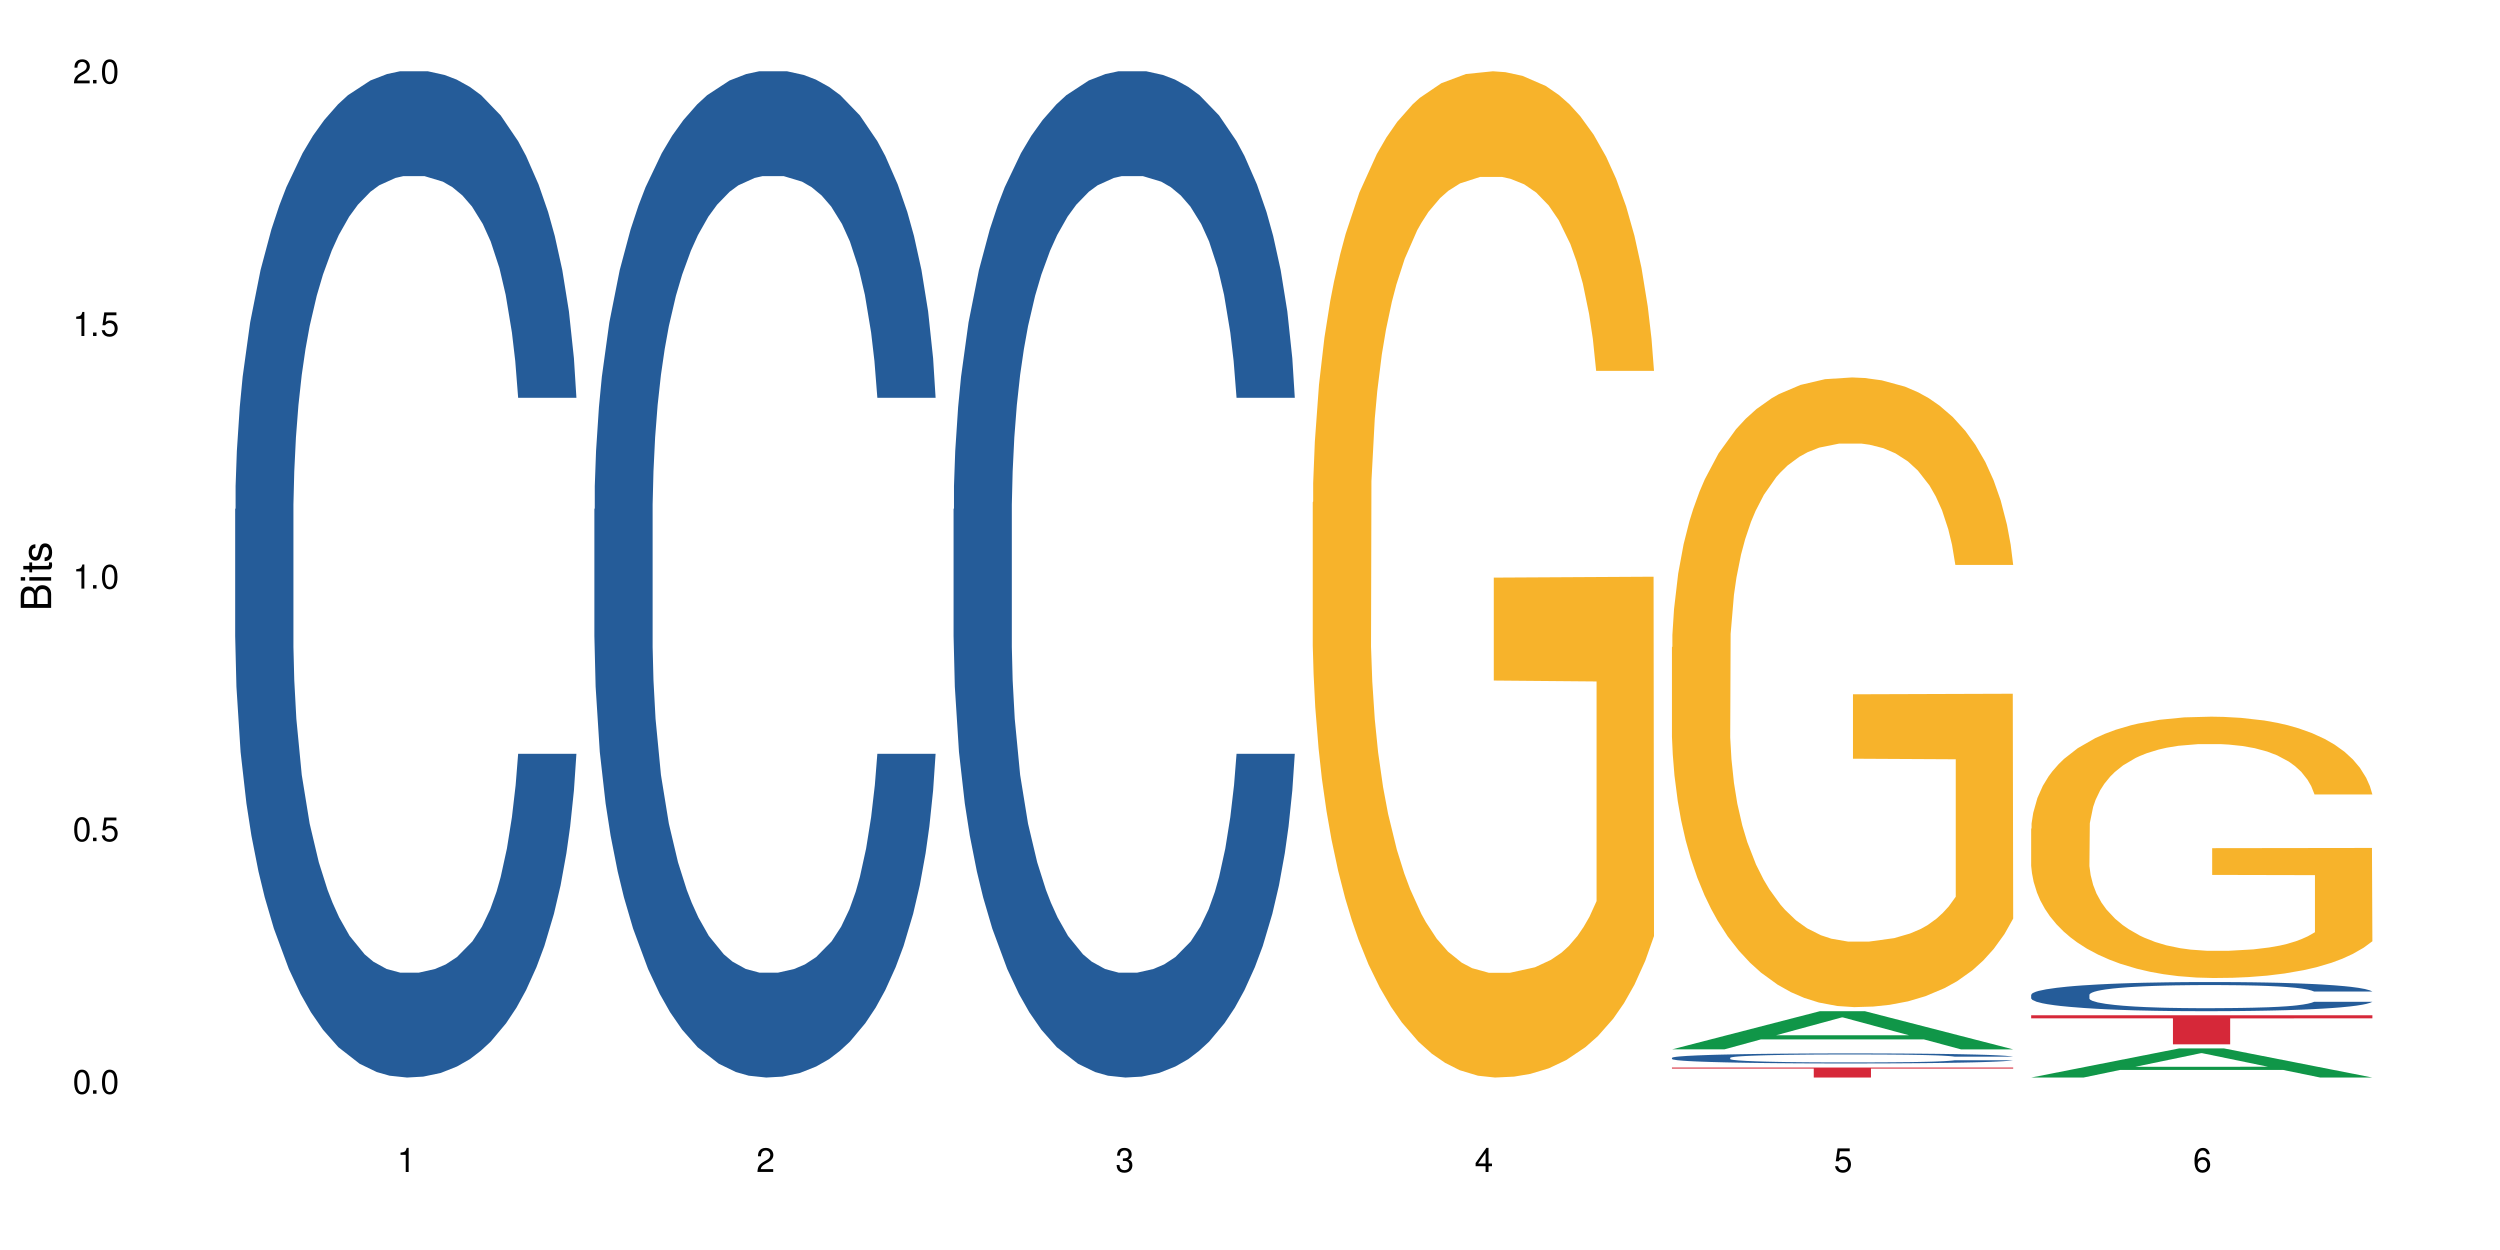 <?xml version="1.0" encoding="UTF-8"?>
<svg xmlns="http://www.w3.org/2000/svg" xmlns:xlink="http://www.w3.org/1999/xlink" width="720" height="360" viewBox="0 0 720 360">
<defs>
<g>
<g id="glyph-0-0">
</g>
<g id="glyph-0-1">
<path d="M 2.641 -6.938 C 2 -6.938 1.422 -6.656 1.078 -6.172 C 0.641 -5.562 0.406 -4.641 0.406 -3.359 C 0.406 -1.016 1.188 0.219 2.641 0.219 C 4.078 0.219 4.859 -1.016 4.859 -3.297 C 4.859 -4.641 4.656 -5.547 4.203 -6.172 C 3.844 -6.656 3.281 -6.938 2.641 -6.938 Z M 2.641 -6.188 C 3.547 -6.188 4 -5.25 4 -3.375 C 4 -1.406 3.562 -0.484 2.625 -0.484 C 1.734 -0.484 1.281 -1.438 1.281 -3.344 C 1.281 -5.25 1.734 -6.188 2.641 -6.188 Z M 2.641 -6.188 "/>
</g>
<g id="glyph-0-2">
<path d="M 1.828 -1 L 0.828 -1 L 0.828 0 L 1.828 0 Z M 1.828 -1 "/>
</g>
<g id="glyph-0-3">
<path d="M 4.562 -6.797 L 1.062 -6.797 L 0.547 -3.094 L 1.328 -3.094 C 1.719 -3.562 2.047 -3.734 2.578 -3.734 C 3.484 -3.734 4.062 -3.109 4.062 -2.094 C 4.062 -1.125 3.484 -0.531 2.578 -0.531 C 1.828 -0.531 1.375 -0.906 1.188 -1.672 L 0.328 -1.672 C 0.453 -1.109 0.547 -0.844 0.75 -0.594 C 1.125 -0.078 1.828 0.219 2.594 0.219 C 3.969 0.219 4.922 -0.781 4.922 -2.219 C 4.922 -3.562 4.031 -4.484 2.719 -4.484 C 2.25 -4.484 1.859 -4.359 1.469 -4.062 L 1.734 -5.969 L 4.562 -5.969 Z M 4.562 -6.797 "/>
</g>
<g id="glyph-0-4">
<path d="M 2.484 -4.938 L 2.484 0 L 3.328 0 L 3.328 -6.938 L 2.766 -6.938 C 2.469 -5.875 2.281 -5.734 0.984 -5.562 L 0.984 -4.938 Z M 2.484 -4.938 "/>
</g>
<g id="glyph-0-5">
<path d="M 4.859 -0.828 L 1.281 -0.828 C 1.359 -1.406 1.672 -1.781 2.5 -2.281 L 3.469 -2.828 C 4.406 -3.344 4.906 -4.062 4.906 -4.906 C 4.906 -5.484 4.672 -6.031 4.266 -6.406 C 3.859 -6.766 3.375 -6.938 2.719 -6.938 C 1.859 -6.938 1.219 -6.625 0.844 -6.031 C 0.609 -5.672 0.5 -5.234 0.484 -4.531 L 1.328 -4.531 C 1.359 -5.016 1.406 -5.281 1.531 -5.516 C 1.75 -5.938 2.188 -6.203 2.703 -6.203 C 3.469 -6.203 4.031 -5.641 4.031 -4.891 C 4.031 -4.344 3.719 -3.859 3.125 -3.516 L 2.234 -3 C 0.812 -2.172 0.406 -1.531 0.328 -0.016 L 4.859 -0.016 Z M 4.859 -0.828 "/>
</g>
<g id="glyph-0-6">
<path d="M 2.125 -3.188 L 2.578 -3.188 C 3.5 -3.188 3.984 -2.766 3.984 -1.922 C 3.984 -1.062 3.469 -0.531 2.594 -0.531 C 1.656 -0.531 1.203 -1 1.156 -2.016 L 0.312 -2.016 C 0.344 -1.453 0.438 -1.094 0.609 -0.781 C 0.953 -0.109 1.625 0.219 2.547 0.219 C 3.953 0.219 4.859 -0.625 4.859 -1.938 C 4.859 -2.828 4.516 -3.297 3.703 -3.594 C 4.344 -3.844 4.656 -4.328 4.656 -5.031 C 4.656 -6.219 3.875 -6.938 2.578 -6.938 C 1.203 -6.938 0.484 -6.172 0.453 -4.703 L 1.297 -4.703 C 1.312 -5.125 1.344 -5.359 1.453 -5.578 C 1.641 -5.969 2.062 -6.203 2.594 -6.203 C 3.344 -6.203 3.797 -5.75 3.797 -5 C 3.797 -4.516 3.609 -4.219 3.25 -4.047 C 3.016 -3.953 2.703 -3.922 2.125 -3.906 Z M 2.125 -3.188 "/>
</g>
<g id="glyph-0-7">
<path d="M 3.141 -1.672 L 3.141 0 L 3.984 0 L 3.984 -1.672 L 4.984 -1.672 L 4.984 -2.438 L 3.984 -2.438 L 3.984 -6.938 L 3.359 -6.938 L 0.266 -2.578 L 0.266 -1.672 Z M 3.141 -2.438 L 1 -2.438 L 3.141 -5.5 Z M 3.141 -2.438 "/>
</g>
<g id="glyph-0-8">
<path d="M 4.781 -5.125 C 4.609 -6.266 3.891 -6.938 2.844 -6.938 C 2.094 -6.938 1.422 -6.578 1.031 -5.953 C 0.594 -5.266 0.406 -4.422 0.406 -3.172 C 0.406 -2 0.578 -1.25 0.984 -0.641 C 1.359 -0.078 1.953 0.219 2.703 0.219 C 3.984 0.219 4.922 -0.75 4.922 -2.094 C 4.922 -3.375 4.062 -4.281 2.844 -4.281 C 2.172 -4.281 1.641 -4.031 1.281 -3.516 C 1.281 -5.234 1.828 -6.188 2.797 -6.188 C 3.391 -6.188 3.797 -5.797 3.938 -5.125 Z M 2.734 -3.531 C 3.547 -3.531 4.062 -2.953 4.062 -2.031 C 4.062 -1.156 3.484 -0.531 2.703 -0.531 C 1.922 -0.531 1.328 -1.188 1.328 -2.078 C 1.328 -2.938 1.906 -3.531 2.734 -3.531 Z M 2.734 -3.531 "/>
</g>
<g id="glyph-1-0">
</g>
<g id="glyph-1-1">
<path d="M 0 -0.953 L 0 -4.891 C 0 -5.719 -0.234 -6.344 -0.734 -6.797 C -1.188 -7.234 -1.812 -7.469 -2.5 -7.469 C -3.547 -7.469 -4.188 -7 -4.625 -5.875 C -4.984 -6.688 -5.625 -7.094 -6.531 -7.094 C -7.172 -7.094 -7.734 -6.859 -8.141 -6.391 C -8.562 -5.922 -8.75 -5.344 -8.75 -4.5 L -8.75 -0.953 Z M -4.984 -2.062 L -7.766 -2.062 L -7.766 -4.219 C -7.766 -4.844 -7.688 -5.203 -7.453 -5.5 C -7.219 -5.812 -6.859 -5.969 -6.375 -5.969 C -5.891 -5.969 -5.531 -5.812 -5.297 -5.5 C -5.062 -5.203 -4.984 -4.844 -4.984 -4.219 Z M -0.984 -2.062 L -4 -2.062 L -4 -4.781 C -4 -5.766 -3.438 -6.359 -2.484 -6.359 C -1.547 -6.359 -0.984 -5.766 -0.984 -4.781 Z M -0.984 -2.062 "/>
</g>
<g id="glyph-1-2">
<path d="M -6.281 -1.797 L -6.281 -0.797 L 0 -0.797 L 0 -1.797 Z M -8.75 -1.797 L -8.75 -0.797 L -7.484 -0.797 L -7.484 -1.797 Z M -8.75 -1.797 "/>
</g>
<g id="glyph-1-3">
<path d="M -6.281 -3.047 L -6.281 -2.016 L -8.016 -2.016 L -8.016 -1.016 L -6.281 -1.016 L -6.281 -0.172 L -5.469 -0.172 L -5.469 -1.016 L -0.719 -1.016 C -0.078 -1.016 0.281 -1.453 0.281 -2.234 C 0.281 -2.5 0.25 -2.719 0.188 -3.047 L -0.641 -3.047 C -0.609 -2.906 -0.594 -2.766 -0.594 -2.562 C -0.594 -2.141 -0.719 -2.016 -1.156 -2.016 L -5.469 -2.016 L -5.469 -3.047 Z M -6.281 -3.047 "/>
</g>
<g id="glyph-1-4">
<path d="M -4.531 -5.25 C -5.766 -5.25 -6.469 -4.422 -6.469 -2.969 C -6.469 -1.516 -5.719 -0.562 -4.547 -0.562 C -3.562 -0.562 -3.094 -1.062 -2.734 -2.562 L -2.516 -3.484 C -2.344 -4.188 -2.094 -4.469 -1.641 -4.469 C -1.047 -4.469 -0.641 -3.875 -0.641 -3 C -0.641 -2.453 -0.797 -2 -1.062 -1.75 C -1.25 -1.594 -1.422 -1.531 -1.875 -1.469 L -1.875 -0.406 C -0.422 -0.453 0.281 -1.266 0.281 -2.922 C 0.281 -4.5 -0.5 -5.516 -1.719 -5.516 C -2.656 -5.516 -3.172 -4.984 -3.469 -3.734 L -3.703 -2.766 C -3.891 -1.953 -4.156 -1.609 -4.594 -1.609 C -5.188 -1.609 -5.547 -2.125 -5.547 -2.938 C -5.547 -3.75 -5.203 -4.172 -4.531 -4.203 Z M -4.531 -5.25 "/>
</g>
</g>
</defs>
<rect x="-72" y="-36" width="864" height="432" fill="rgb(100%, 100%, 100%)" fill-opacity="1"/>
<path fill-rule="nonzero" fill="rgb(14.51%, 36.078%, 60%)" fill-opacity="1" d="M 67.73 146.621 L 67.852 146.355 L 67.852 140 L 68.211 129.934 L 69.051 117.215 L 69.887 108.477 L 72.047 92.844 L 75.043 77.746 L 78.156 66.09 L 80.434 59.203 L 82.473 53.902 L 87.145 44.102 L 90.145 39.07 L 93.379 34.566 L 97.332 30.062 L 100.211 27.414 L 106.684 23.176 L 111.477 21.32 L 115.191 20.527 L 123.223 20.527 L 128.016 21.586 L 131.492 22.91 L 135.324 25.031 L 138.562 27.414 L 144.195 33.242 L 149.227 40.66 L 151.504 44.898 L 155.102 53.109 L 157.855 61.055 L 159.773 67.945 L 161.934 77.746 L 163.848 89.668 L 165.289 103.176 L 166.008 114.566 L 149.227 114.566 L 148.391 103.973 L 147.43 95.758 L 145.633 84.898 L 143.836 77.215 L 141.316 69.535 L 139.039 64.5 L 135.926 59.469 L 133.168 56.289 L 130.293 53.902 L 127.535 52.316 L 122.262 50.727 L 116.148 50.727 L 113.871 51.254 L 109.199 53.375 L 106.684 55.23 L 103.086 58.938 L 100.57 62.383 L 97.574 67.68 L 95.535 72.184 L 93.02 79.07 L 91.223 85.164 L 89.184 93.906 L 87.984 100.527 L 86.906 107.945 L 85.949 116.688 L 85.23 125.957 L 84.75 135.762 L 84.508 145.297 L 84.508 186.355 L 84.75 195.895 L 85.348 207.02 L 86.906 223.18 L 89.184 237.219 L 91.82 248.344 L 94.336 256.293 L 95.777 260 L 97.691 264.238 L 100.688 269.535 L 105.004 274.836 L 107.52 276.953 L 111.355 279.074 L 115.312 280.133 L 120.586 280.133 L 125.258 279.074 L 128.375 277.75 L 131.609 275.629 L 136.043 271.125 L 138.801 266.887 L 141.199 261.855 L 142.996 256.82 L 144.195 252.582 L 145.992 244.371 L 147.43 235.363 L 148.508 226.094 L 149.227 217.086 L 166.008 217.086 L 165.289 227.684 L 164.207 238.012 L 163.129 245.695 L 161.453 254.969 L 159.535 263.18 L 156.777 272.449 L 154.5 278.543 L 151.504 285.168 L 148.75 290.199 L 145.754 294.703 L 141.316 300 L 138.441 302.648 L 135.324 305.035 L 131.609 307.152 L 126.938 309.008 L 121.902 310.066 L 117.227 310.332 L 112.195 309.801 L 108.48 308.742 L 103.566 306.359 L 97.453 301.59 L 93.02 296.559 L 89.543 291.523 L 86.547 286.227 L 83.191 279.074 L 78.875 267.418 L 76.238 258.41 L 74.441 250.992 L 72.406 240.664 L 70.969 231.391 L 69.289 216.555 L 68.09 197.746 L 67.73 183.18 Z M 67.73 146.621 "/>
<path fill-rule="nonzero" fill="rgb(14.51%, 36.078%, 60%)" fill-opacity="1" d="M 171.18 146.621 L 171.297 146.355 L 171.297 140 L 171.66 129.934 L 172.496 117.215 L 173.336 108.477 L 175.492 92.844 L 178.488 77.746 L 181.605 66.09 L 183.883 59.203 L 185.922 53.902 L 190.594 44.102 L 193.59 39.07 L 196.828 34.566 L 200.781 30.062 L 203.656 27.414 L 210.129 23.176 L 214.922 21.32 L 218.641 20.527 L 226.668 20.527 L 231.461 21.586 L 234.938 22.91 L 238.773 25.031 L 242.008 27.414 L 247.641 33.242 L 252.676 40.66 L 254.953 44.898 L 258.547 53.109 L 261.305 61.055 L 263.223 67.945 L 265.379 77.746 L 267.297 89.668 L 268.734 103.176 L 269.453 114.566 L 252.676 114.566 L 251.836 103.973 L 250.879 95.758 L 249.082 84.898 L 247.281 77.215 L 244.766 69.535 L 242.488 64.5 L 239.371 59.469 L 236.617 56.289 L 233.738 53.902 L 230.984 52.316 L 225.711 50.727 L 219.598 50.727 L 217.32 51.254 L 212.645 53.375 L 210.129 55.23 L 206.535 58.938 L 204.016 62.383 L 201.02 67.68 L 198.984 72.184 L 196.469 79.07 L 194.668 85.164 L 192.633 93.906 L 191.434 100.527 L 190.355 107.945 L 189.395 116.688 L 188.676 125.957 L 188.199 135.762 L 187.957 145.297 L 187.957 186.355 L 188.199 195.895 L 188.797 207.02 L 190.355 223.18 L 192.633 237.219 L 195.27 248.344 L 197.785 256.293 L 199.223 260 L 201.141 264.238 L 204.137 269.535 L 208.453 274.836 L 210.969 276.953 L 214.805 279.074 L 218.758 280.133 L 224.031 280.133 L 228.707 279.074 L 231.82 277.75 L 235.059 275.629 L 239.492 271.125 L 242.25 266.887 L 244.645 261.855 L 246.445 256.82 L 247.641 252.582 L 249.441 244.371 L 250.879 235.363 L 251.957 226.094 L 252.676 217.086 L 269.453 217.086 L 268.734 227.684 L 267.656 238.012 L 266.578 245.695 L 264.898 254.969 L 262.984 263.18 L 260.227 272.449 L 257.949 278.543 L 254.953 285.168 L 252.195 290.199 L 249.199 294.703 L 244.766 300 L 241.891 302.648 L 238.773 305.035 L 235.059 307.152 L 230.383 309.008 L 225.352 310.066 L 220.676 310.332 L 215.645 309.801 L 211.926 308.742 L 207.012 306.359 L 200.902 301.59 L 196.469 296.559 L 192.992 291.523 L 189.996 286.227 L 186.641 279.074 L 182.324 267.418 L 179.688 258.41 L 177.891 250.992 L 175.852 240.664 L 174.414 231.391 L 172.738 216.555 L 171.539 197.746 L 171.18 183.18 Z M 171.18 146.621 "/>
<path fill-rule="nonzero" fill="rgb(14.51%, 36.078%, 60%)" fill-opacity="1" d="M 274.629 146.621 L 274.746 146.355 L 274.746 140 L 275.105 129.934 L 275.945 117.215 L 276.785 108.477 L 278.941 92.844 L 281.938 77.746 L 285.055 66.09 L 287.332 59.203 L 289.367 53.902 L 294.043 44.102 L 297.039 39.07 L 300.273 34.566 L 304.23 30.062 L 307.105 27.414 L 313.578 23.176 L 318.371 21.32 L 322.086 20.527 L 330.117 20.527 L 334.91 21.586 L 338.387 22.91 L 342.223 25.031 L 345.457 27.414 L 351.09 33.242 L 356.125 40.66 L 358.402 44.898 L 361.996 53.109 L 364.754 61.055 L 366.672 67.945 L 368.828 77.746 L 370.746 89.668 L 372.184 103.176 L 372.902 114.566 L 356.125 114.566 L 355.285 103.973 L 354.324 95.758 L 352.527 84.898 L 350.73 77.215 L 348.215 69.535 L 345.938 64.5 L 342.82 59.469 L 340.062 56.289 L 337.188 53.902 L 334.43 52.316 L 329.156 50.727 L 323.047 50.727 L 320.77 51.254 L 316.094 53.375 L 313.578 55.23 L 309.98 58.938 L 307.465 62.383 L 304.469 67.68 L 302.434 72.184 L 299.914 79.07 L 298.117 85.164 L 296.078 93.906 L 294.883 100.527 L 293.801 107.945 L 292.844 116.688 L 292.125 125.957 L 291.645 135.762 L 291.406 145.297 L 291.406 186.355 L 291.645 195.895 L 292.246 207.02 L 293.801 223.18 L 296.078 237.219 L 298.715 248.344 L 301.234 256.293 L 302.672 260 L 304.59 264.238 L 307.586 269.535 L 311.898 274.836 L 314.418 276.953 L 318.25 279.074 L 322.207 280.133 L 327.48 280.133 L 332.152 279.074 L 335.27 277.75 L 338.508 275.629 L 342.941 271.125 L 345.695 266.887 L 348.094 261.855 L 349.891 256.82 L 351.09 252.582 L 352.887 244.371 L 354.324 235.363 L 355.406 226.094 L 356.125 217.086 L 372.902 217.086 L 372.184 227.684 L 371.105 238.012 L 370.027 245.695 L 368.348 254.969 L 366.43 263.18 L 363.676 272.449 L 361.398 278.543 L 358.402 285.168 L 355.645 290.199 L 352.648 294.703 L 348.215 300 L 345.336 302.648 L 342.223 305.035 L 338.508 307.152 L 333.832 309.008 L 328.797 310.066 L 324.125 310.332 L 319.09 309.801 L 315.375 308.742 L 310.461 306.359 L 304.348 301.59 L 299.914 296.559 L 296.438 291.523 L 293.441 286.227 L 290.086 279.074 L 285.773 267.418 L 283.137 258.41 L 281.34 250.992 L 279.301 240.664 L 277.863 231.391 L 276.184 216.555 L 274.988 197.746 L 274.629 183.18 Z M 274.629 146.621 "/>
<path fill-rule="nonzero" fill="rgb(96.863%, 70.196%, 16.863%)" fill-opacity="1" d="M 378.074 144.652 L 378.195 144.387 L 378.195 139.094 L 378.676 127.184 L 379.871 110.777 L 381.43 97.277 L 383.109 86.691 L 384.188 81.133 L 385.984 73.195 L 387.543 67.371 L 391.496 55.461 L 396.531 44.348 L 399.289 39.582 L 402.402 35.082 L 406.84 30.055 L 408.875 28.203 L 415.109 23.965 L 422.18 21.32 L 429.969 20.527 L 433.566 20.789 L 438.48 21.848 L 445.191 24.762 L 449.023 27.406 L 452.02 30.055 L 455.137 33.496 L 458.973 38.789 L 462.566 45.141 L 465.445 51.492 L 468.32 59.43 L 470.719 67.902 L 472.754 77.164 L 474.555 88.281 L 475.633 97.543 L 476.352 106.805 L 459.691 106.805 L 458.734 97.543 L 457.652 90.398 L 455.855 81.664 L 454.059 75.312 L 452.262 70.281 L 448.906 63.402 L 446.027 59.168 L 442.434 55.461 L 438.957 53.078 L 435.004 51.492 L 432.605 50.961 L 426.254 50.961 L 420.5 52.816 L 417.145 54.934 L 414.75 57.051 L 411.395 61.02 L 409.355 64.195 L 408.156 66.312 L 404.562 74.516 L 402.164 81.93 L 400.848 86.957 L 399.168 94.898 L 397.969 102.043 L 396.652 112.629 L 395.934 120.57 L 394.973 138.566 L 394.855 186.207 L 395.215 196.262 L 395.934 207.113 L 396.891 216.641 L 398.328 226.699 L 399.766 234.375 L 402.285 244.695 L 404.441 251.578 L 406.121 256.078 L 409.355 263.223 L 410.672 265.605 L 413.789 270.367 L 417.027 274.074 L 420.98 277.25 L 423.977 278.836 L 428.77 280.16 L 434.883 280.16 L 442.074 278.574 L 446.629 276.457 L 449.746 274.34 L 451.781 272.484 L 454.297 269.574 L 456.098 266.926 L 457.773 264.016 L 459.812 259.516 L 459.812 196.262 L 430.211 195.996 L 430.211 166.355 L 476.23 166.09 L 476.352 269.574 L 473.832 276.719 L 470.719 283.602 L 467.723 288.895 L 464.605 293.395 L 460.172 298.422 L 456.574 301.598 L 451.062 305.305 L 446.027 307.688 L 440.754 309.273 L 436.082 310.066 L 430.57 310.332 L 425.656 309.805 L 420.383 308.215 L 416.188 306.098 L 412.352 303.453 L 408.516 300.012 L 403.723 294.453 L 400.605 289.953 L 397.371 284.395 L 394.133 277.777 L 391.258 270.633 L 389.34 265.074 L 387.422 258.723 L 385.387 250.781 L 383.469 241.785 L 382.031 233.578 L 380.711 224.316 L 379.754 215.582 L 378.793 203.672 L 378.316 194.145 L 378.074 185.941 Z M 378.074 144.652 "/>
<path fill-rule="nonzero" fill="rgb(6.275%, 58.824%, 28.235%)" fill-opacity="1" d="M 481.523 302.211 L 481.629 302.199 L 524.152 291.219 L 537.066 291.219 L 579.797 302.223 L 564.785 302.223 L 554.074 299.348 L 507.141 299.348 L 496.641 302.211 L 481.523 302.211 L 511.656 298.16 L 549.77 298.148 L 530.766 293.016 L 530.555 293.004 L 530.348 293.035 L 511.551 298.148 L 511.656 298.16 Z M 481.523 302.211 "/>
<path fill-rule="nonzero" fill="rgb(14.51%, 36.078%, 60%)" fill-opacity="1" d="M 481.523 304.645 L 481.645 304.641 L 481.645 304.578 L 482.004 304.477 L 482.84 304.348 L 483.68 304.262 L 485.836 304.105 L 488.832 303.957 L 491.949 303.84 L 494.227 303.77 L 496.266 303.719 L 500.938 303.621 L 503.934 303.57 L 507.172 303.523 L 511.125 303.48 L 514 303.453 L 520.473 303.41 L 525.27 303.391 L 528.984 303.383 L 537.012 303.383 L 541.809 303.395 L 545.281 303.41 L 549.117 303.43 L 552.352 303.453 L 557.984 303.512 L 563.02 303.586 L 565.297 303.629 L 568.891 303.711 L 571.648 303.789 L 573.566 303.859 L 575.723 303.957 L 577.641 304.074 L 579.078 304.211 L 579.797 304.324 L 563.02 304.324 L 562.18 304.219 L 561.223 304.137 L 559.426 304.027 L 557.625 303.949 L 555.109 303.875 L 552.832 303.824 L 549.715 303.773 L 546.961 303.742 L 544.082 303.719 L 541.328 303.703 L 536.055 303.688 L 529.941 303.688 L 527.664 303.691 L 522.992 303.711 L 520.473 303.73 L 516.879 303.77 L 514.363 303.801 L 511.367 303.855 L 509.328 303.898 L 506.812 303.969 L 505.012 304.031 L 502.977 304.117 L 501.777 304.184 L 500.699 304.258 L 499.738 304.344 L 499.02 304.438 L 498.543 304.535 L 498.301 304.629 L 498.301 305.039 L 498.543 305.133 L 499.141 305.246 L 500.699 305.406 L 502.977 305.547 L 505.613 305.656 L 508.129 305.738 L 509.566 305.773 L 511.484 305.816 L 514.48 305.871 L 518.797 305.922 L 521.312 305.945 L 525.148 305.965 L 529.102 305.977 L 534.375 305.977 L 539.051 305.965 L 542.168 305.953 L 545.402 305.93 L 549.836 305.887 L 552.594 305.844 L 554.988 305.793 L 556.789 305.742 L 557.984 305.699 L 559.785 305.617 L 561.223 305.527 L 562.301 305.438 L 563.02 305.348 L 579.797 305.348 L 579.078 305.453 L 578 305.555 L 576.922 305.633 L 575.246 305.723 L 573.328 305.805 L 570.57 305.898 L 568.293 305.961 L 565.297 306.027 L 562.539 306.074 L 559.543 306.121 L 555.109 306.172 L 552.234 306.199 L 549.117 306.223 L 545.402 306.246 L 540.727 306.262 L 535.695 306.273 L 531.02 306.277 L 525.988 306.27 L 522.27 306.262 L 517.359 306.238 L 511.246 306.188 L 506.812 306.141 L 503.336 306.09 L 500.34 306.035 L 496.984 305.965 L 492.668 305.848 L 490.031 305.758 L 488.234 305.684 L 486.195 305.582 L 484.758 305.488 L 483.082 305.34 L 481.883 305.152 L 481.523 305.008 Z M 481.523 304.645 "/>
<path fill-rule="nonzero" fill="rgb(96.863%, 70.196%, 16.863%)" fill-opacity="1" d="M 481.523 186.379 L 481.645 186.211 L 481.645 182.898 L 482.121 175.445 L 483.32 165.18 L 484.879 156.73 L 486.555 150.105 L 487.637 146.629 L 489.434 141.66 L 490.992 138.016 L 494.945 130.566 L 499.98 123.609 L 502.734 120.629 L 505.852 117.812 L 510.285 114.664 L 512.324 113.508 L 518.555 110.855 L 525.629 109.199 L 533.418 108.703 L 537.012 108.867 L 541.926 109.531 L 548.637 111.352 L 552.473 113.008 L 555.469 114.664 L 558.586 116.82 L 562.422 120.129 L 566.016 124.105 L 568.891 128.082 L 571.77 133.051 L 574.164 138.348 L 576.203 144.145 L 578 151.102 L 579.078 156.898 L 579.797 162.695 L 563.141 162.695 L 562.18 156.898 L 561.102 152.426 L 559.305 146.961 L 557.508 142.984 L 555.711 139.84 L 552.352 135.531 L 549.477 132.883 L 545.883 130.566 L 542.406 129.074 L 538.449 128.082 L 536.055 127.75 L 529.703 127.75 L 523.949 128.91 L 520.594 130.234 L 518.195 131.559 L 514.84 134.043 L 512.805 136.031 L 511.605 137.355 L 508.008 142.488 L 505.613 147.125 L 504.293 150.273 L 502.617 155.242 L 501.418 159.715 L 500.098 166.336 L 499.379 171.305 L 498.422 182.566 L 498.301 212.379 L 498.66 218.672 L 499.379 225.461 L 500.34 231.426 L 501.777 237.719 L 503.215 242.52 L 505.73 248.98 L 507.891 253.285 L 509.566 256.102 L 512.805 260.574 L 514.121 262.062 L 517.238 265.047 L 520.473 267.363 L 524.43 269.352 L 527.426 270.344 L 532.219 271.172 L 538.332 271.172 L 545.523 270.18 L 550.078 268.855 L 553.191 267.531 L 555.23 266.371 L 557.746 264.547 L 559.543 262.891 L 561.223 261.07 L 563.258 258.254 L 563.258 218.672 L 533.656 218.508 L 533.656 199.957 L 579.68 199.793 L 579.797 264.547 L 577.281 269.02 L 574.164 273.324 L 571.168 276.637 L 568.055 279.453 L 563.617 282.602 L 560.023 284.586 L 554.512 286.906 L 549.477 288.398 L 544.203 289.391 L 539.531 289.887 L 534.016 290.055 L 529.102 289.723 L 523.828 288.727 L 519.637 287.402 L 515.801 285.746 L 511.965 283.594 L 507.172 280.117 L 504.055 277.301 L 500.82 273.824 L 497.582 269.684 L 494.707 265.211 L 492.789 261.734 L 490.871 257.758 L 488.832 252.789 L 486.918 247.16 L 485.477 242.023 L 484.16 236.227 L 483.199 230.762 L 482.242 223.309 L 481.762 217.348 L 481.523 212.215 Z M 481.523 186.379 "/>
<path fill-rule="nonzero" fill="rgb(83.922%, 15.686%, 22.353%)" fill-opacity="1" d="M 481.523 307.441 L 579.797 307.441 L 579.797 307.75 L 538.84 307.754 L 538.84 310.332 L 522.363 310.332 L 522.363 307.754 L 522.121 307.75 L 481.523 307.75 Z M 481.523 307.441 "/>
<path fill-rule="nonzero" fill="rgb(6.275%, 58.824%, 28.235%)" fill-opacity="1" d="M 584.973 310.324 L 585.074 310.316 L 627.598 301.941 L 640.512 301.941 L 683.246 310.332 L 668.23 310.332 L 657.523 308.141 L 610.59 308.141 L 600.09 310.324 L 584.973 310.324 L 615.105 307.234 L 653.219 307.227 L 634.215 303.312 L 634.004 303.305 L 633.793 303.328 L 615 307.227 L 615.105 307.234 Z M 584.973 310.324 "/>
<path fill-rule="nonzero" fill="rgb(14.51%, 36.078%, 60%)" fill-opacity="1" d="M 584.973 286.484 L 585.09 286.477 L 585.09 286.293 L 585.449 286 L 586.289 285.633 L 587.129 285.379 L 589.285 284.926 L 592.281 284.492 L 595.398 284.152 L 597.676 283.953 L 599.711 283.801 L 604.387 283.516 L 607.383 283.371 L 610.617 283.238 L 614.574 283.109 L 617.449 283.031 L 623.922 282.91 L 628.715 282.855 L 632.43 282.832 L 640.461 282.832 L 645.254 282.863 L 648.73 282.902 L 652.566 282.965 L 655.801 283.031 L 661.434 283.203 L 666.469 283.418 L 668.746 283.539 L 672.34 283.777 L 675.098 284.008 L 677.016 284.207 L 679.172 284.492 L 681.09 284.836 L 682.527 285.227 L 683.246 285.555 L 666.469 285.555 L 665.629 285.25 L 664.672 285.012 L 662.871 284.699 L 661.074 284.477 L 658.559 284.254 L 656.281 284.105 L 653.164 283.961 L 650.406 283.867 L 647.531 283.801 L 644.773 283.754 L 639.504 283.707 L 633.391 283.707 L 631.113 283.723 L 626.438 283.785 L 623.922 283.84 L 620.328 283.945 L 617.809 284.047 L 614.812 284.199 L 612.777 284.328 L 610.258 284.527 L 608.461 284.703 L 606.426 284.957 L 605.227 285.148 L 604.148 285.363 L 603.188 285.617 L 602.469 285.887 L 601.988 286.168 L 601.75 286.445 L 601.75 287.633 L 601.988 287.91 L 602.59 288.234 L 604.148 288.699 L 606.426 289.105 L 609.059 289.43 L 611.578 289.66 L 613.016 289.766 L 614.934 289.891 L 617.93 290.043 L 622.242 290.195 L 624.762 290.258 L 628.598 290.32 L 632.551 290.352 L 637.824 290.352 L 642.5 290.32 L 645.613 290.281 L 648.852 290.219 L 653.285 290.09 L 656.043 289.965 L 658.438 289.82 L 660.234 289.676 L 661.434 289.551 L 663.23 289.312 L 664.672 289.055 L 665.75 288.785 L 666.469 288.523 L 683.246 288.523 L 682.527 288.832 L 681.449 289.129 L 680.371 289.352 L 678.691 289.621 L 676.773 289.859 L 674.02 290.129 L 671.742 290.305 L 668.746 290.496 L 665.988 290.641 L 662.992 290.773 L 658.559 290.926 L 655.68 291 L 652.566 291.07 L 648.852 291.133 L 644.176 291.188 L 639.141 291.215 L 634.469 291.223 L 629.434 291.207 L 625.719 291.18 L 620.805 291.109 L 614.695 290.973 L 610.258 290.824 L 606.785 290.68 L 603.789 290.527 L 600.43 290.32 L 596.117 289.98 L 593.48 289.723 L 591.684 289.508 L 589.645 289.207 L 588.207 288.938 L 586.527 288.508 L 585.332 287.965 L 584.973 287.543 Z M 584.973 286.484 "/>
<path fill-rule="nonzero" fill="rgb(96.863%, 70.196%, 16.863%)" fill-opacity="1" d="M 584.973 238.641 L 585.09 238.57 L 585.09 237.195 L 585.57 234.102 L 586.77 229.84 L 588.328 226.336 L 590.004 223.586 L 591.082 222.141 L 592.883 220.078 L 594.438 218.566 L 598.395 215.473 L 603.426 212.586 L 606.184 211.348 L 609.301 210.18 L 613.734 208.875 L 615.773 208.395 L 622.004 207.293 L 629.074 206.605 L 636.867 206.398 L 640.461 206.469 L 645.375 206.742 L 652.086 207.5 L 655.922 208.188 L 658.918 208.875 L 662.035 209.77 L 665.867 211.145 L 669.465 212.793 L 672.34 214.441 L 675.215 216.504 L 677.613 218.703 L 679.652 221.109 L 681.449 223.996 L 682.527 226.402 L 683.246 228.809 L 666.586 228.809 L 665.629 226.402 L 664.551 224.547 L 662.754 222.277 L 660.953 220.629 L 659.156 219.324 L 655.801 217.535 L 652.926 216.438 L 649.328 215.473 L 645.855 214.855 L 641.898 214.441 L 639.504 214.305 L 633.148 214.305 L 627.398 214.785 L 624.043 215.336 L 621.645 215.887 L 618.289 216.918 L 616.25 217.742 L 615.055 218.293 L 611.457 220.422 L 609.059 222.348 L 607.742 223.652 L 606.062 225.715 L 604.867 227.57 L 603.547 230.32 L 602.828 232.383 L 601.871 237.059 L 601.75 249.43 L 602.109 252.043 L 602.828 254.859 L 603.789 257.336 L 605.227 259.949 L 606.664 261.941 L 609.18 264.621 L 611.336 266.41 L 613.016 267.578 L 616.25 269.434 L 617.57 270.055 L 620.688 271.289 L 623.922 272.254 L 627.875 273.078 L 630.871 273.488 L 635.668 273.832 L 641.777 273.832 L 648.969 273.422 L 653.523 272.871 L 656.641 272.32 L 658.676 271.84 L 661.195 271.082 L 662.992 270.395 L 664.672 269.641 L 666.707 268.473 L 666.707 252.043 L 637.105 251.973 L 637.105 244.273 L 683.125 244.207 L 683.246 271.082 L 680.73 272.941 L 677.613 274.727 L 674.617 276.102 L 671.5 277.27 L 667.066 278.578 L 663.473 279.402 L 657.957 280.363 L 652.926 280.98 L 647.652 281.395 L 642.977 281.602 L 637.465 281.668 L 632.551 281.531 L 627.277 281.121 L 623.082 280.57 L 619.246 279.883 L 615.414 278.988 L 610.617 277.547 L 607.504 276.375 L 604.266 274.934 L 601.031 273.215 L 598.156 271.359 L 596.238 269.914 L 594.32 268.266 L 592.281 266.203 L 590.363 263.867 L 588.926 261.734 L 587.609 259.328 L 586.648 257.062 L 585.691 253.969 L 585.211 251.492 L 584.973 249.363 Z M 584.973 238.641 "/>
<path fill-rule="nonzero" fill="rgb(83.922%, 15.686%, 22.353%)" fill-opacity="1" d="M 584.973 292.387 L 683.246 292.387 L 683.246 293.285 L 642.289 293.293 L 642.289 300.777 L 625.809 300.777 L 625.809 293.301 L 625.57 293.285 L 584.973 293.285 Z M 584.973 292.387 "/>
<g fill="rgb(0%, 0%, 0%)" fill-opacity="1">
<use xlink:href="#glyph-0-1" x="20.965" y="314.993"/>
<use xlink:href="#glyph-0-2" x="25.965" y="314.993"/>
<use xlink:href="#glyph-0-1" x="28.965" y="314.993"/>
</g>
<g fill="rgb(0%, 0%, 0%)" fill-opacity="1">
<use xlink:href="#glyph-0-1" x="20.965" y="242.251"/>
<use xlink:href="#glyph-0-2" x="25.965" y="242.251"/>
<use xlink:href="#glyph-0-3" x="28.965" y="242.251"/>
</g>
<g fill="rgb(0%, 0%, 0%)" fill-opacity="1">
<use xlink:href="#glyph-0-4" x="20.965" y="169.509"/>
<use xlink:href="#glyph-0-2" x="25.965" y="169.509"/>
<use xlink:href="#glyph-0-1" x="28.965" y="169.509"/>
</g>
<g fill="rgb(0%, 0%, 0%)" fill-opacity="1">
<use xlink:href="#glyph-0-4" x="20.965" y="96.767"/>
<use xlink:href="#glyph-0-2" x="25.965" y="96.767"/>
<use xlink:href="#glyph-0-3" x="28.965" y="96.767"/>
</g>
<g fill="rgb(0%, 0%, 0%)" fill-opacity="1">
<use xlink:href="#glyph-0-5" x="20.965" y="24.024"/>
<use xlink:href="#glyph-0-2" x="25.965" y="24.024"/>
<use xlink:href="#glyph-0-1" x="28.965" y="24.024"/>
</g>
<g fill="rgb(0%, 0%, 0%)" fill-opacity="1">
<use xlink:href="#glyph-0-4" x="114.367" y="337.532"/>
</g>
<g fill="rgb(0%, 0%, 0%)" fill-opacity="1">
<use xlink:href="#glyph-0-5" x="217.816" y="337.532"/>
</g>
<g fill="rgb(0%, 0%, 0%)" fill-opacity="1">
<use xlink:href="#glyph-0-6" x="321.266" y="337.532"/>
</g>
<g fill="rgb(0%, 0%, 0%)" fill-opacity="1">
<use xlink:href="#glyph-0-7" x="424.711" y="337.532"/>
</g>
<g fill="rgb(0%, 0%, 0%)" fill-opacity="1">
<use xlink:href="#glyph-0-3" x="528.16" y="337.532"/>
</g>
<g fill="rgb(0%, 0%, 0%)" fill-opacity="1">
<use xlink:href="#glyph-0-8" x="631.609" y="337.532"/>
</g>
<g fill="rgb(0%, 0%, 0%)" fill-opacity="1">
<use xlink:href="#glyph-1-1" x="14.725" y="176.012"/>
<use xlink:href="#glyph-1-2" x="14.725" y="168.012"/>
<use xlink:href="#glyph-1-3" x="14.725" y="165.012"/>
<use xlink:href="#glyph-1-4" x="14.725" y="162.012"/>
</g>
</svg>
